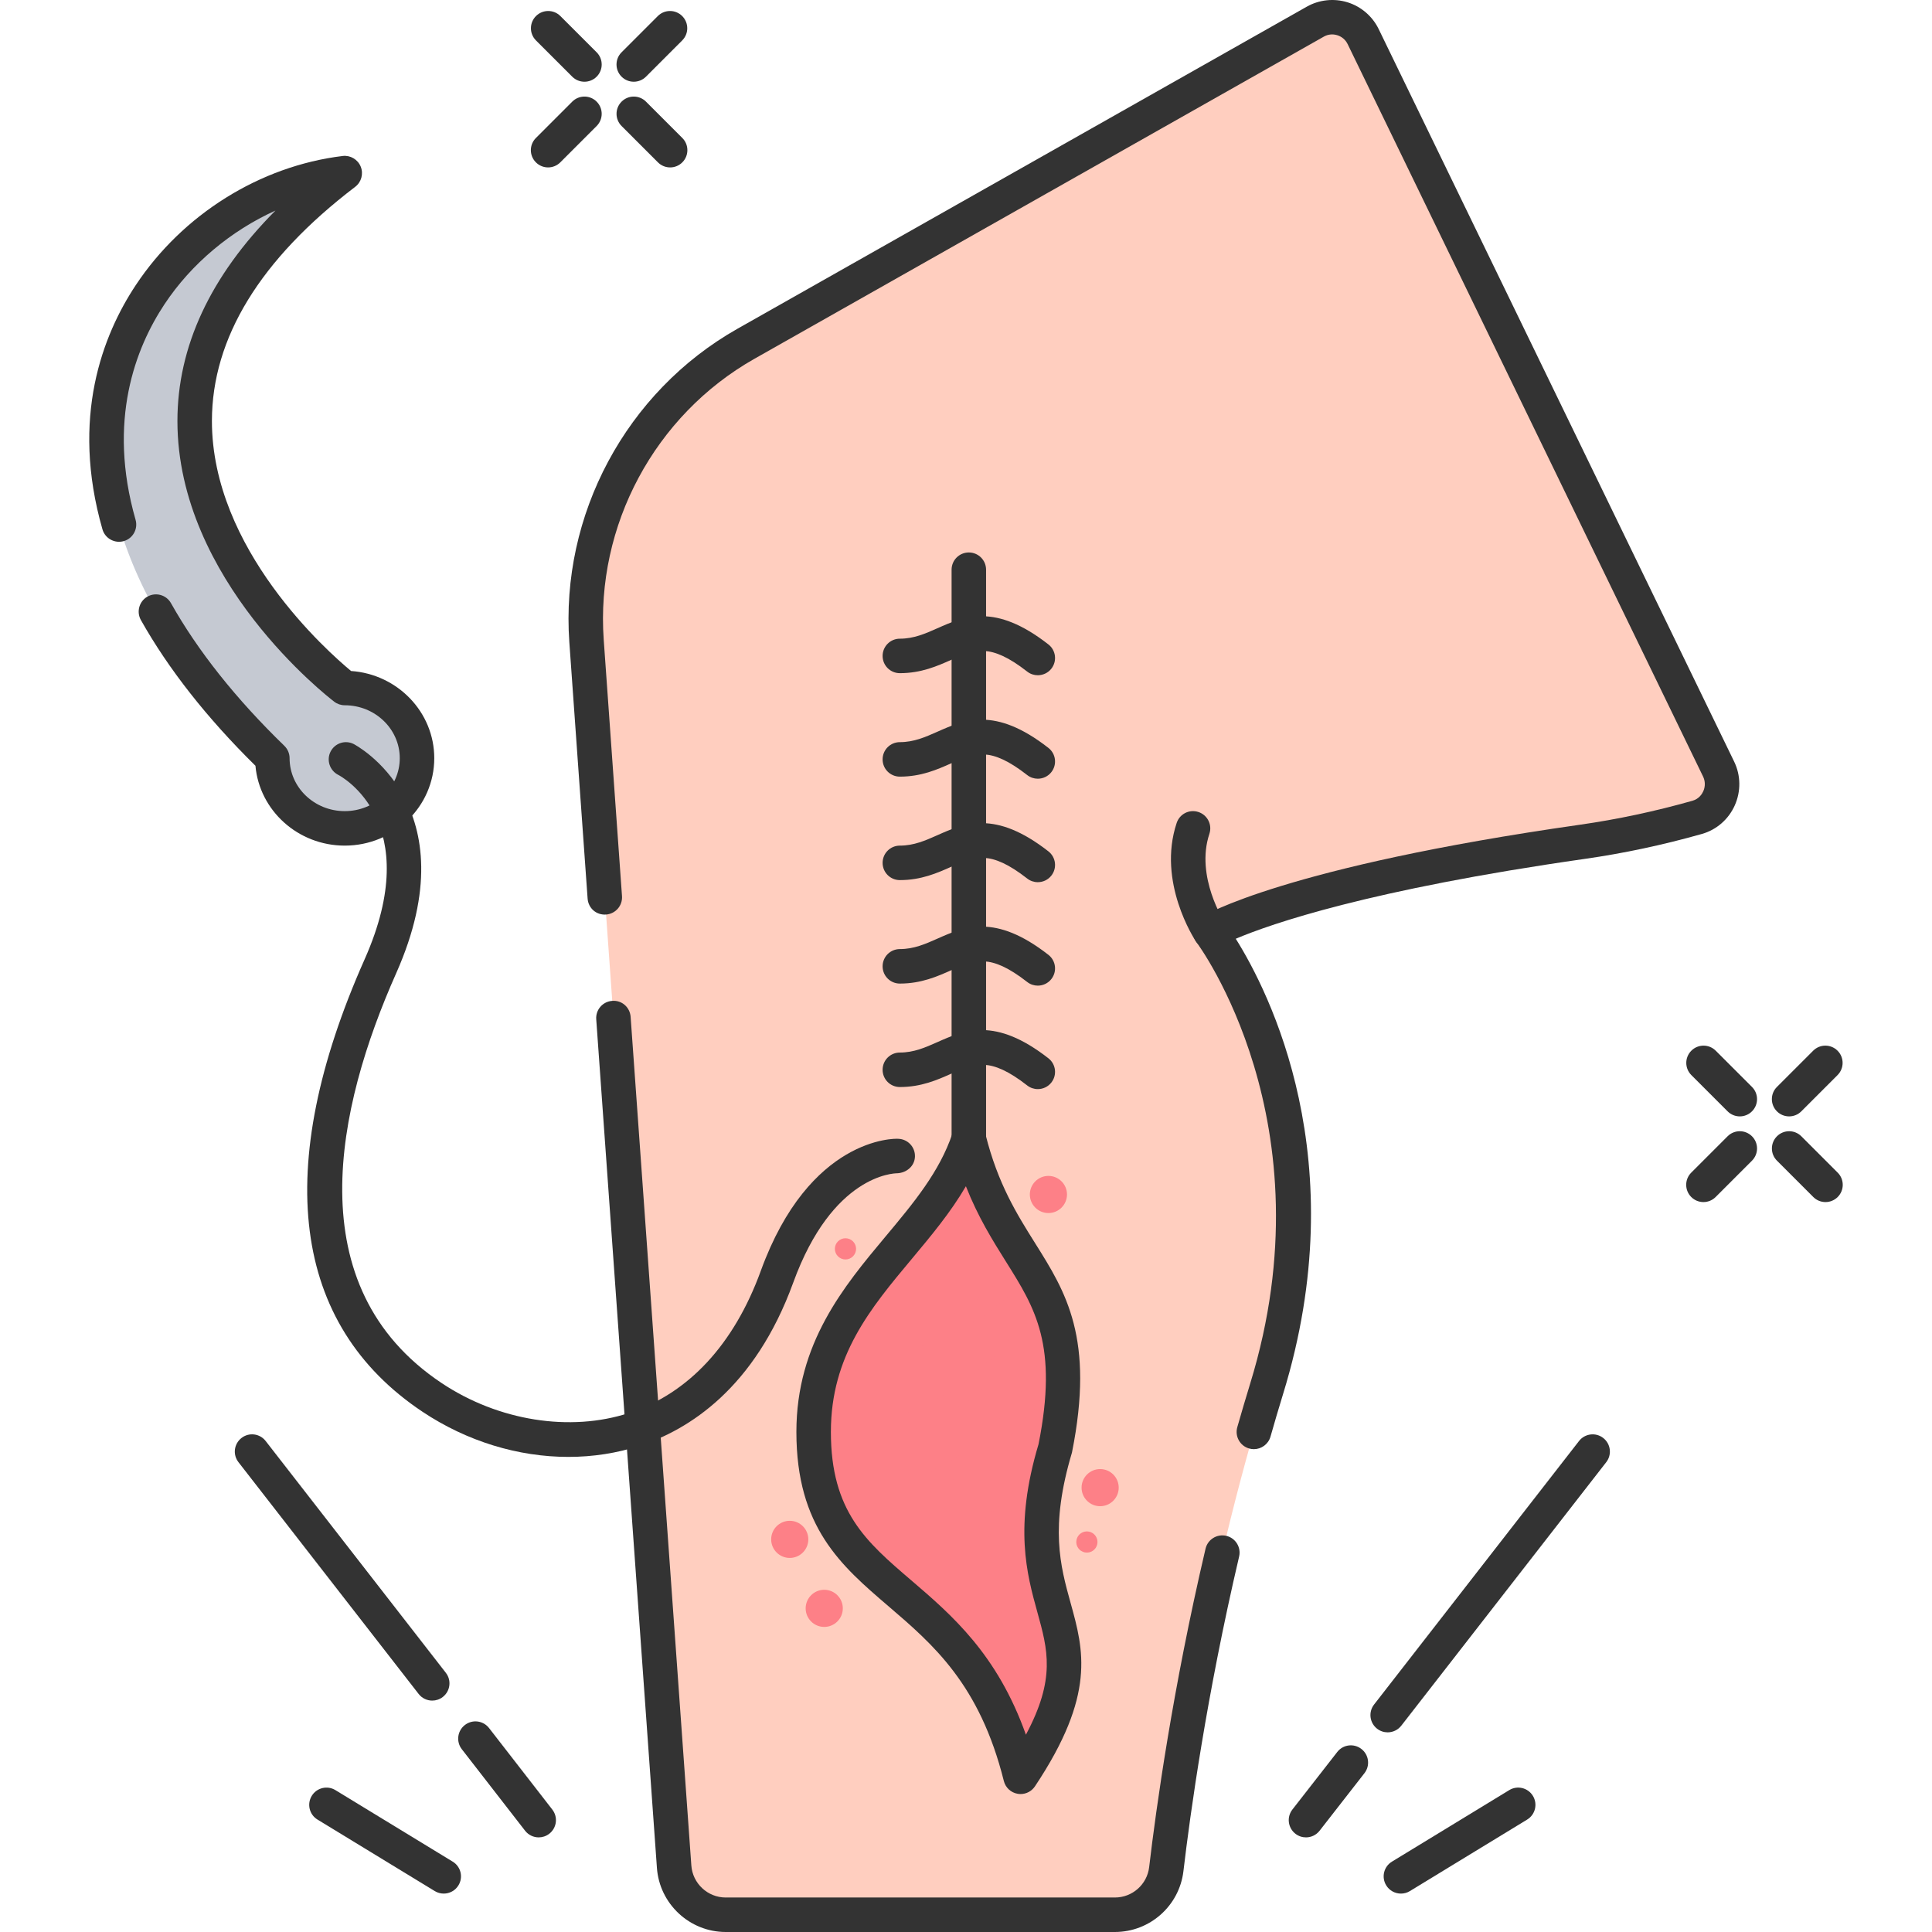 <?xml version="1.0" encoding="UTF-8"?>
<svg xmlns="http://www.w3.org/2000/svg" width="200" height="200" viewBox="0 0 200 200" fill="none">
  <g clip-path="url(#clip0_102_169)">
    <path d="M43.17 78.488C43.17 81.005 41.867 83.2 39.868 84.504C39.546 84.718 39.207 84.896 38.85 85.075C37.886 85.503 36.815 85.753 35.691 85.753C31.549 85.753 28.193 82.504 28.193 78.488C-3.564 47.659 14.894 21.471 34.423 18.098C34.53 18.08 34.655 18.062 34.762 18.044C35.066 17.99 35.369 17.955 35.691 17.919C24.73 26.273 20.66 34.61 20.214 42.143C19.214 58.655 35.691 71.222 35.691 71.222C36.708 71.222 37.672 71.419 38.565 71.776C41.26 72.865 43.17 75.471 43.17 78.488Z" fill="#C5C9D2"></path>
    <path d="M175.696 84.61C174.536 84.932 173.357 85.253 172.144 85.539C169.448 86.199 166.663 86.735 163.789 87.145C140.672 90.448 130.461 94.107 126.891 95.66C126.855 95.678 126.82 95.696 126.784 95.714C125.731 96.196 125.284 96.463 125.284 96.463C125.284 96.463 139.833 115.457 131.122 143.769C124.642 164.851 121.768 184.737 120.732 193.502C120.411 196.197 118.126 198.215 115.413 198.215H75.123C72.32 198.215 69.982 196.037 69.785 193.234L60.717 66.349C59.825 53.782 66.251 41.803 77.211 35.591L133.317 3.852L136.156 2.245C137.941 1.228 140.226 1.942 141.118 3.798L142.618 6.887L162.022 46.855L167.681 58.53L175.571 74.81L177.909 79.612C178.873 81.594 177.822 84.003 175.696 84.61Z" fill="#FFCEBF"></path>
    <path d="M69.372 17.331C68.915 17.331 68.458 17.156 68.11 16.808L64.347 13.045C63.649 12.347 63.649 11.219 64.347 10.521C65.045 9.823 66.173 9.823 66.871 10.521L70.634 14.284C71.332 14.982 71.332 16.11 70.634 16.808C70.284 17.156 69.829 17.331 69.372 17.331Z" fill="#333333"></path>
    <path d="M60.502 8.461C60.045 8.461 59.588 8.286 59.239 7.938L55.485 4.186C54.787 3.488 54.787 2.36 55.485 1.662C56.183 0.964 57.313 0.964 58.01 1.662L61.764 5.414C62.462 6.112 62.462 7.242 61.764 7.938C61.416 8.286 60.959 8.461 60.502 8.461Z" fill="#333333"></path>
    <path d="M56.739 17.331C56.282 17.331 55.825 17.156 55.477 16.808C54.779 16.11 54.779 14.982 55.477 14.284L59.24 10.521C59.938 9.823 61.066 9.823 61.764 10.521C62.462 11.219 62.462 12.347 61.764 13.045L58.001 16.808C57.651 17.156 57.194 17.331 56.739 17.331Z" fill="#333333"></path>
    <path d="M65.607 8.461C65.15 8.461 64.693 8.286 64.345 7.938C63.647 7.24 63.647 6.112 64.345 5.414L68.097 1.662C68.795 0.964 69.923 0.964 70.621 1.662C71.319 2.36 71.319 3.488 70.621 4.186L66.871 7.938C66.521 8.286 66.064 8.461 65.607 8.461Z" fill="#333333"></path>
    <path d="M188.975 124.438C188.518 124.438 188.061 124.263 187.713 123.915L183.95 120.152C183.252 119.454 183.252 118.325 183.95 117.627C184.648 116.93 185.776 116.93 186.474 117.627L190.237 121.39C190.935 122.088 190.935 123.217 190.237 123.915C189.888 124.263 189.431 124.438 188.975 124.438Z" fill="#333333"></path>
    <path d="M180.103 115.568C179.646 115.568 179.189 115.393 178.841 115.045L175.087 111.292C174.389 110.594 174.389 109.466 175.087 108.768C175.785 108.07 176.915 108.07 177.611 108.768L181.365 112.52C182.063 113.218 182.063 114.347 181.365 115.045C181.019 115.393 180.56 115.568 180.103 115.568Z" fill="#333333"></path>
    <path d="M176.34 124.438C175.883 124.438 175.426 124.263 175.078 123.915C174.38 123.217 174.38 122.088 175.078 121.39L178.841 117.627C179.539 116.93 180.667 116.93 181.365 117.627C182.063 118.325 182.063 119.454 181.365 120.152L177.602 123.915C177.252 124.263 176.797 124.438 176.34 124.438Z" fill="#333333"></path>
    <path d="M185.208 115.568C184.751 115.568 184.294 115.393 183.946 115.045C183.248 114.347 183.248 113.217 183.946 112.52L187.699 108.768C188.397 108.07 189.525 108.07 190.223 108.768C190.921 109.466 190.921 110.594 190.223 111.292L186.472 115.045C186.124 115.393 185.665 115.568 185.208 115.568Z" fill="#333333"></path>
    <path d="M110.129 173.009C110.022 174.687 109.576 176.526 108.594 178.739C107.898 180.274 106.952 181.988 105.649 183.934C104.863 180.81 103.864 178.221 102.703 176.026C102.418 175.472 102.132 174.955 101.829 174.473C100.847 172.813 99.758 171.402 98.651 170.135C98.241 169.671 97.812 169.207 97.384 168.778C95.545 166.922 93.653 165.387 91.903 163.851C91.243 163.28 90.618 162.709 90.011 162.138C88.655 160.834 87.459 159.442 86.513 157.782C86.048 157.032 85.674 156.211 85.352 155.318C84.906 154.105 84.567 152.748 84.388 151.195C84.281 150.284 84.228 149.303 84.228 148.232C84.228 146.179 84.478 144.322 84.942 142.591L84.959 142.537C85.245 141.395 85.638 140.324 86.084 139.306C89.708 131.077 97.58 126.025 100.294 117.885C101.15 121.294 102.293 123.883 103.525 126.096C104.328 127.542 105.149 128.845 105.934 130.095C106.291 130.684 106.649 131.255 106.988 131.844C107.095 132.005 107.184 132.166 107.273 132.326C107.488 132.701 107.684 133.058 107.862 133.433C108.291 134.254 108.666 135.093 108.987 136.004C109.112 136.396 109.237 136.789 109.362 137.2C109.701 138.467 109.933 139.859 110.005 141.448C110.094 143.251 109.987 145.322 109.612 147.767V147.803C109.505 148.499 109.38 149.249 109.219 150.017C108.844 151.284 108.541 152.462 108.344 153.569C108.344 153.569 108.344 153.569 108.327 153.587C107.862 155.961 107.755 157.96 107.827 159.728V159.746C107.898 160.817 108.023 161.763 108.184 162.673C108.505 164.351 108.951 165.815 109.344 167.261C109.576 168.118 109.79 168.975 109.933 169.849C110.112 170.849 110.201 171.884 110.129 173.009Z" fill="#FD8087"></path>
    <path d="M145.023 196.024C144.421 196.024 143.834 195.721 143.498 195.169C142.984 194.327 143.25 193.229 144.093 192.716L156.233 185.314C157.07 184.799 158.172 185.064 158.686 185.908C159.2 186.751 158.934 187.848 158.092 188.361L145.951 195.764C145.662 195.942 145.34 196.024 145.023 196.024Z" fill="#333333"></path>
    <path d="M143.65 179.332C143.268 179.332 142.881 179.21 142.556 178.955C141.778 178.35 141.638 177.229 142.244 176.451L163.461 149.172C164.066 148.396 165.189 148.253 165.966 148.86C166.744 149.465 166.885 150.586 166.278 151.364L145.06 178.643C144.707 179.094 144.18 179.332 143.65 179.332Z" fill="#333333"></path>
    <path d="M135.194 190.205C134.81 190.205 134.425 190.082 134.1 189.828C133.322 189.221 133.182 188.1 133.787 187.324L138.431 181.367C139.036 180.585 140.157 180.449 140.935 181.054C141.715 181.661 141.853 182.782 141.247 183.559L136.604 189.516C136.251 189.969 135.724 190.205 135.194 190.205Z" fill="#333333"></path>
    <path d="M45.935 196.024C45.617 196.024 45.298 195.94 45.007 195.764L32.866 188.361C32.023 187.849 31.758 186.751 32.272 185.908C32.784 185.066 33.885 184.8 34.724 185.314L46.865 192.717C47.708 193.229 47.974 194.327 47.459 195.169C47.124 195.721 46.536 196.024 45.935 196.024Z" fill="#333333"></path>
    <path d="M44.746 176.045C44.212 176.045 43.685 175.808 43.335 175.354L24.685 151.363C24.078 150.584 24.219 149.465 24.999 148.86C25.777 148.249 26.902 148.396 27.502 149.174L46.152 173.166C46.759 173.944 46.618 175.065 45.838 175.669C45.513 175.924 45.128 176.045 44.746 176.045Z" fill="#333333"></path>
    <path d="M55.767 190.205C55.233 190.205 54.707 189.967 54.355 189.514L47.807 181.078C47.202 180.298 47.343 179.178 48.123 178.573C48.905 177.966 50.024 178.109 50.628 178.889L57.175 187.325C57.781 188.106 57.64 189.225 56.859 189.83C56.533 190.082 56.147 190.205 55.767 190.205Z" fill="#333333"></path>
    <path d="M100.293 119.67C99.306 119.67 98.508 118.872 98.508 117.885V58.976C98.508 57.989 99.306 57.191 100.293 57.191C101.28 57.191 102.078 57.989 102.078 58.976V117.885C102.078 118.872 101.28 119.67 100.293 119.67Z" fill="#333333"></path>
    <path d="M107.431 112.744C107.048 112.744 106.66 112.62 106.335 112.365C102.487 109.364 100.894 110.075 98.488 111.142C97.024 111.794 95.368 112.529 93.152 112.529C92.165 112.529 91.367 111.731 91.367 110.744C91.367 109.757 92.165 108.959 93.152 108.959C94.609 108.959 95.789 108.434 97.037 107.881C99.83 106.64 102.997 105.234 108.531 109.554C109.309 110.159 109.447 111.282 108.84 112.058C108.49 112.508 107.963 112.744 107.431 112.744Z" fill="#333333"></path>
    <path d="M107.431 102.033C107.048 102.033 106.66 101.91 106.335 101.654C102.487 98.654 100.894 99.364 98.488 100.432C97.024 101.083 95.368 101.819 93.152 101.819C92.165 101.819 91.367 101.021 91.367 100.033C91.367 99.046 92.165 98.248 93.152 98.248C94.609 98.248 95.789 97.724 97.037 97.17C99.83 95.931 102.997 94.525 108.531 98.843C109.309 99.448 109.447 100.571 108.84 101.347C108.49 101.797 107.963 102.033 107.431 102.033Z" fill="#333333"></path>
    <path d="M107.431 91.323C107.048 91.323 106.66 91.199 106.335 90.944C102.487 87.943 100.894 88.654 98.488 89.721C97.024 90.373 95.368 91.108 93.152 91.108C92.165 91.108 91.367 90.31 91.367 89.323C91.367 88.336 92.165 87.538 93.152 87.538C94.609 87.538 95.789 87.013 97.037 86.46C99.83 85.221 102.997 83.813 108.531 88.132C109.309 88.738 109.447 89.861 108.84 90.637C108.49 91.087 107.963 91.323 107.431 91.323Z" fill="#333333"></path>
    <path d="M107.431 80.612C107.048 80.612 106.66 80.488 106.335 80.233C102.487 77.232 100.894 77.943 98.488 79.01C97.024 79.662 95.368 80.397 93.152 80.397C92.165 80.397 91.367 79.599 91.367 78.612C91.367 77.625 92.165 76.827 93.152 76.827C94.609 76.827 95.789 76.302 97.037 75.749C99.83 74.508 102.997 73.103 108.531 77.422C109.309 78.027 109.447 79.15 108.84 79.926C108.49 80.376 107.963 80.612 107.431 80.612Z" fill="#333333"></path>
    <path d="M107.431 69.901C107.048 69.901 106.66 69.778 106.335 69.522C102.487 66.52 100.894 67.232 98.488 68.3C97.024 68.951 95.368 69.687 93.152 69.687C92.165 69.687 91.367 68.889 91.367 67.902C91.367 66.915 92.165 66.117 93.152 66.117C94.609 66.117 95.789 65.592 97.037 65.038C99.83 63.8 102.997 62.393 108.531 66.711C109.309 67.316 109.447 68.439 108.84 69.216C108.49 69.665 107.963 69.901 107.431 69.901Z" fill="#333333"></path>
    <path d="M115.413 200H75.123C71.391 200 68.263 197.083 68.004 193.357L61.722 105.516C61.651 104.532 62.392 103.679 63.376 103.609C64.379 103.527 65.212 104.279 65.282 105.262L71.567 193.107C71.696 194.973 73.258 196.429 75.123 196.429H115.413C117.222 196.429 118.746 195.08 118.96 193.289C119.674 187.227 121.384 174.878 124.798 160.318C125.024 159.358 125.986 158.767 126.943 158.989C127.902 159.214 128.498 160.174 128.273 161.134C124.901 175.522 123.212 187.72 122.507 193.711C122.077 197.297 119.028 200 115.413 200Z" fill="#333333"></path>
    <path d="M129.801 150.017C129.638 150.017 129.47 149.994 129.306 149.947C128.36 149.674 127.812 148.685 128.085 147.737C128.515 146.245 128.947 144.752 129.415 143.24C137.732 116.21 124.004 97.731 123.865 97.545C123.56 97.145 123.438 96.633 123.529 96.139C123.62 95.646 123.915 95.209 124.343 94.944C124.683 94.736 133.026 89.735 163.536 85.378C167.39 84.83 171.317 83.995 175.208 82.893C175.883 82.7 176.196 82.195 176.322 81.913C176.542 81.422 176.535 80.867 176.303 80.389L139.512 4.575C139.294 4.122 138.912 3.793 138.435 3.647C137.962 3.497 137.464 3.55 137.037 3.795L78.09 37.146C67.779 42.989 61.658 54.403 62.497 66.222L64.389 92.766C64.46 93.75 63.719 94.603 62.736 94.673C61.713 94.744 60.899 94.002 60.829 93.02L58.937 66.475C58 53.289 64.828 40.556 76.331 34.038L135.277 0.692C136.554 -0.032 138.094 -0.198 139.503 0.241C140.913 0.68 142.087 1.696 142.728 3.026L179.516 78.834C180.21 80.262 180.233 81.915 179.584 83.371C178.939 84.817 177.7 85.896 176.188 86.328C172.136 87.475 168.052 88.343 164.041 88.914C141.757 92.097 131.593 95.626 127.926 97.179C131.366 102.661 140.272 120.104 132.828 144.295C132.366 145.786 131.941 147.257 131.518 148.728C131.291 149.508 130.577 150.017 129.801 150.017Z" fill="#333333"></path>
    <path d="M125.285 98.247C124.71 98.247 124.144 97.97 123.801 97.454C123.635 97.206 119.77 91.303 121.809 85.189C122.121 84.255 123.123 83.746 124.067 84.061C125.001 84.371 125.508 85.382 125.195 86.319C123.717 90.755 126.745 95.434 126.777 95.478C127.318 96.301 127.093 97.408 126.274 97.951C125.965 98.151 125.624 98.247 125.285 98.247Z" fill="#333333"></path>
    <path d="M35.69 87.538C30.843 87.538 26.854 83.897 26.443 79.271C21.424 74.328 17.436 69.257 14.586 64.189C14.103 63.33 14.408 62.24 15.268 61.758C16.129 61.277 17.218 61.579 17.7 62.44C20.476 67.379 24.424 72.345 29.435 77.206C29.781 77.541 29.978 78.004 29.978 78.488C29.978 81.51 32.539 83.968 35.688 83.968C38.828 83.968 41.383 81.51 41.383 78.488C41.383 75.467 38.827 73.009 35.688 73.009C35.297 73.009 34.915 72.881 34.605 72.643C33.943 72.138 18.367 60.072 18.367 43.585C18.367 35.879 21.777 28.574 28.517 21.796C23.919 23.879 19.819 27.282 17.029 31.493C14.037 36.006 11.091 43.542 14.035 53.81C14.306 54.756 13.76 55.745 12.81 56.017C11.873 56.284 10.875 55.744 10.604 54.792C7.284 43.217 10.645 34.66 14.053 29.52C18.914 22.187 26.92 17.189 35.471 16.148C36.26 16.048 37.036 16.5 37.341 17.248C37.645 17.994 37.409 18.852 36.77 19.34C26.936 26.839 21.945 34.992 21.938 43.567C21.927 56.852 33.912 67.45 36.343 69.462C41.149 69.792 44.955 73.714 44.955 78.488C44.955 83.479 40.799 87.538 35.69 87.538Z" fill="#333333"></path>
    <path d="M58.836 150.818C53.656 150.818 48.349 149.217 43.741 146.147C30.21 137.125 28.136 120.928 37.745 99.309C44.061 85.101 35.371 80.397 34.998 80.205C34.127 79.753 33.777 78.68 34.221 77.805C34.667 76.933 35.724 76.577 36.604 77.016C36.726 77.077 48.752 83.336 41.008 100.76C34.866 114.581 30.697 133.16 45.723 143.178C51.585 147.087 59.02 148.271 65.125 146.266C71.276 144.249 75.991 139.163 78.758 131.557C83.79 117.719 92.618 117.847 92.996 117.888C93.981 117.924 94.751 118.749 94.715 119.736C94.681 120.714 93.856 121.405 92.889 121.457C92.889 121.457 92.887 121.457 92.885 121.457C92.521 121.457 86.171 121.625 82.114 132.778C78.131 143.735 71.284 148.005 66.241 149.66C63.867 150.436 61.366 150.818 58.836 150.818Z" fill="#333333"></path>
    <path d="M105.934 130.095C106.291 130.684 106.648 131.255 106.987 131.844C105.417 133.469 103.56 135.057 101.364 136.485C97.241 139.181 90.279 141.305 84.941 142.59L84.959 142.537L86.084 139.306C90.975 139.127 96.277 137.86 101.097 134.504C102.971 133.183 104.56 131.701 105.934 130.095Z" fill="#FD8087"></path>
    <path d="M107.862 133.433C108.291 134.254 108.666 135.093 108.987 136.004C106.988 139.145 103.917 142.573 99.579 145.411C95.759 147.892 89.529 149.91 84.388 151.195C84.281 150.285 84.228 149.303 84.228 148.232C89.137 148.053 94.474 146.804 99.312 143.43C103.257 140.663 105.988 137.11 107.862 133.433Z" fill="#FD8087"></path>
    <path d="M110.004 141.448C108.058 145.018 104.72 149.196 99.579 152.552C96.276 154.712 91.171 156.497 86.512 157.782C86.048 157.032 85.673 156.211 85.352 155.319C89.957 154.997 94.848 153.694 99.311 150.57C104.452 146.964 107.523 142.02 109.361 137.2C109.7 138.467 109.933 139.86 110.004 141.448Z" fill="#FD8087"></path>
    <path d="M109.611 147.803C109.504 148.499 109.379 149.249 109.219 150.017C108.844 151.284 108.54 152.462 108.344 153.569C108.344 153.569 108.344 153.569 108.326 153.587C106.523 155.711 104.22 157.836 101.364 159.692C98.901 161.299 95.438 162.709 91.903 163.851C91.243 163.28 90.618 162.709 90.011 162.138C93.742 161.531 97.544 160.192 101.096 157.711C105.006 154.979 107.719 151.463 109.611 147.803Z" fill="#FD8087"></path>
    <path d="M108.184 162.673C106.399 164.744 104.149 166.797 101.365 168.618C100.561 169.153 99.633 169.653 98.651 170.135C98.241 169.671 97.812 169.207 97.384 168.778C98.633 168.189 99.883 167.475 101.097 166.636C103.917 164.655 106.113 162.28 107.827 159.746C107.898 160.817 108.023 161.763 108.184 162.673Z" fill="#FD8087"></path>
    <path d="M109.933 169.849C108.165 171.902 105.916 173.955 103.149 175.758C103.006 175.847 102.863 175.954 102.703 176.026C102.417 175.472 102.132 174.955 101.828 174.473C102.185 174.258 102.542 174.026 102.881 173.776C105.559 171.902 107.683 169.653 109.343 167.261C109.575 168.118 109.79 168.974 109.933 169.849Z" fill="#FD8087"></path>
    <path d="M105.649 185.719C105.547 185.719 105.447 185.71 105.344 185.692C104.647 185.572 104.089 185.053 103.917 184.366C101.416 174.364 96.616 170.253 91.973 166.275C87.073 162.077 82.442 158.108 82.442 148.231C82.442 139.04 87.355 133.165 91.689 127.981C94.56 124.547 97.273 121.301 98.601 117.319C98.851 116.567 99.578 116.046 100.361 116.099C101.154 116.13 101.832 116.68 102.025 117.451C103.301 122.553 105.265 125.682 107.164 128.709C110.338 133.765 113.335 138.542 110.97 150.366C108.658 158.101 109.76 162.084 110.827 165.933C112.181 170.82 113.46 175.436 107.136 184.924C106.798 185.426 106.24 185.719 105.649 185.719ZM99.99 122.799C98.408 125.511 96.395 127.917 94.428 130.273C90.1 135.448 86.013 140.336 86.013 148.231C86.013 156.466 89.668 159.599 94.299 163.566C98.517 167.18 103.228 171.215 106.202 179.576C109.296 173.785 108.469 170.797 107.386 166.888C106.299 162.957 104.942 158.064 107.509 149.506C109.555 139.238 107.166 135.43 104.14 130.611C102.762 128.411 101.254 126.01 99.99 122.799Z" fill="#333333"></path>
    <path d="M108.532 121.73C107.472 121.73 106.609 122.592 106.609 123.653C106.609 124.713 107.472 125.575 108.532 125.575C109.592 125.575 110.455 124.713 110.455 123.653C110.455 122.592 109.592 121.73 108.532 121.73Z" fill="#FD8087"></path>
    <path d="M81.755 157.432C80.694 157.432 79.832 158.294 79.832 159.355C79.832 160.415 80.694 161.277 81.755 161.277C82.815 161.277 83.677 160.415 83.677 159.355C83.677 158.294 82.815 157.432 81.755 157.432Z" fill="#FD8087"></path>
    <path d="M85.325 164.573C84.265 164.573 83.402 165.435 83.402 166.495C83.402 167.556 84.265 168.418 85.325 168.418C86.385 168.418 87.248 167.556 87.248 166.495C87.248 165.435 86.385 164.573 85.325 164.573Z" fill="#FD8087"></path>
    <path d="M113.886 152.077C112.826 152.077 111.964 152.939 111.964 153.999C111.964 155.06 112.826 155.922 113.886 155.922C114.947 155.922 115.809 155.06 115.809 153.999C115.809 152.939 114.947 152.077 113.886 152.077Z" fill="#FD8087"></path>
    <path d="M87.523 128.183C86.918 128.183 86.425 128.676 86.425 129.281C86.425 129.886 86.918 130.379 87.523 130.379C88.128 130.379 88.621 129.886 88.621 129.281C88.621 128.676 88.128 128.183 87.523 128.183Z" fill="#FD8087"></path>
    <path d="M112.514 158.53C111.909 158.53 111.416 159.022 111.416 159.628C111.416 160.233 111.909 160.725 112.514 160.725C113.119 160.725 113.612 160.233 113.612 159.628C113.612 159.022 113.119 158.53 112.514 158.53Z" fill="#FD8087"></path>
  </g>
  <defs>
    <clipPath id="clip0_102_169">
      <rect width="200" height="200" fill="white"></rect>
    </clipPath>
  </defs>
</svg>
